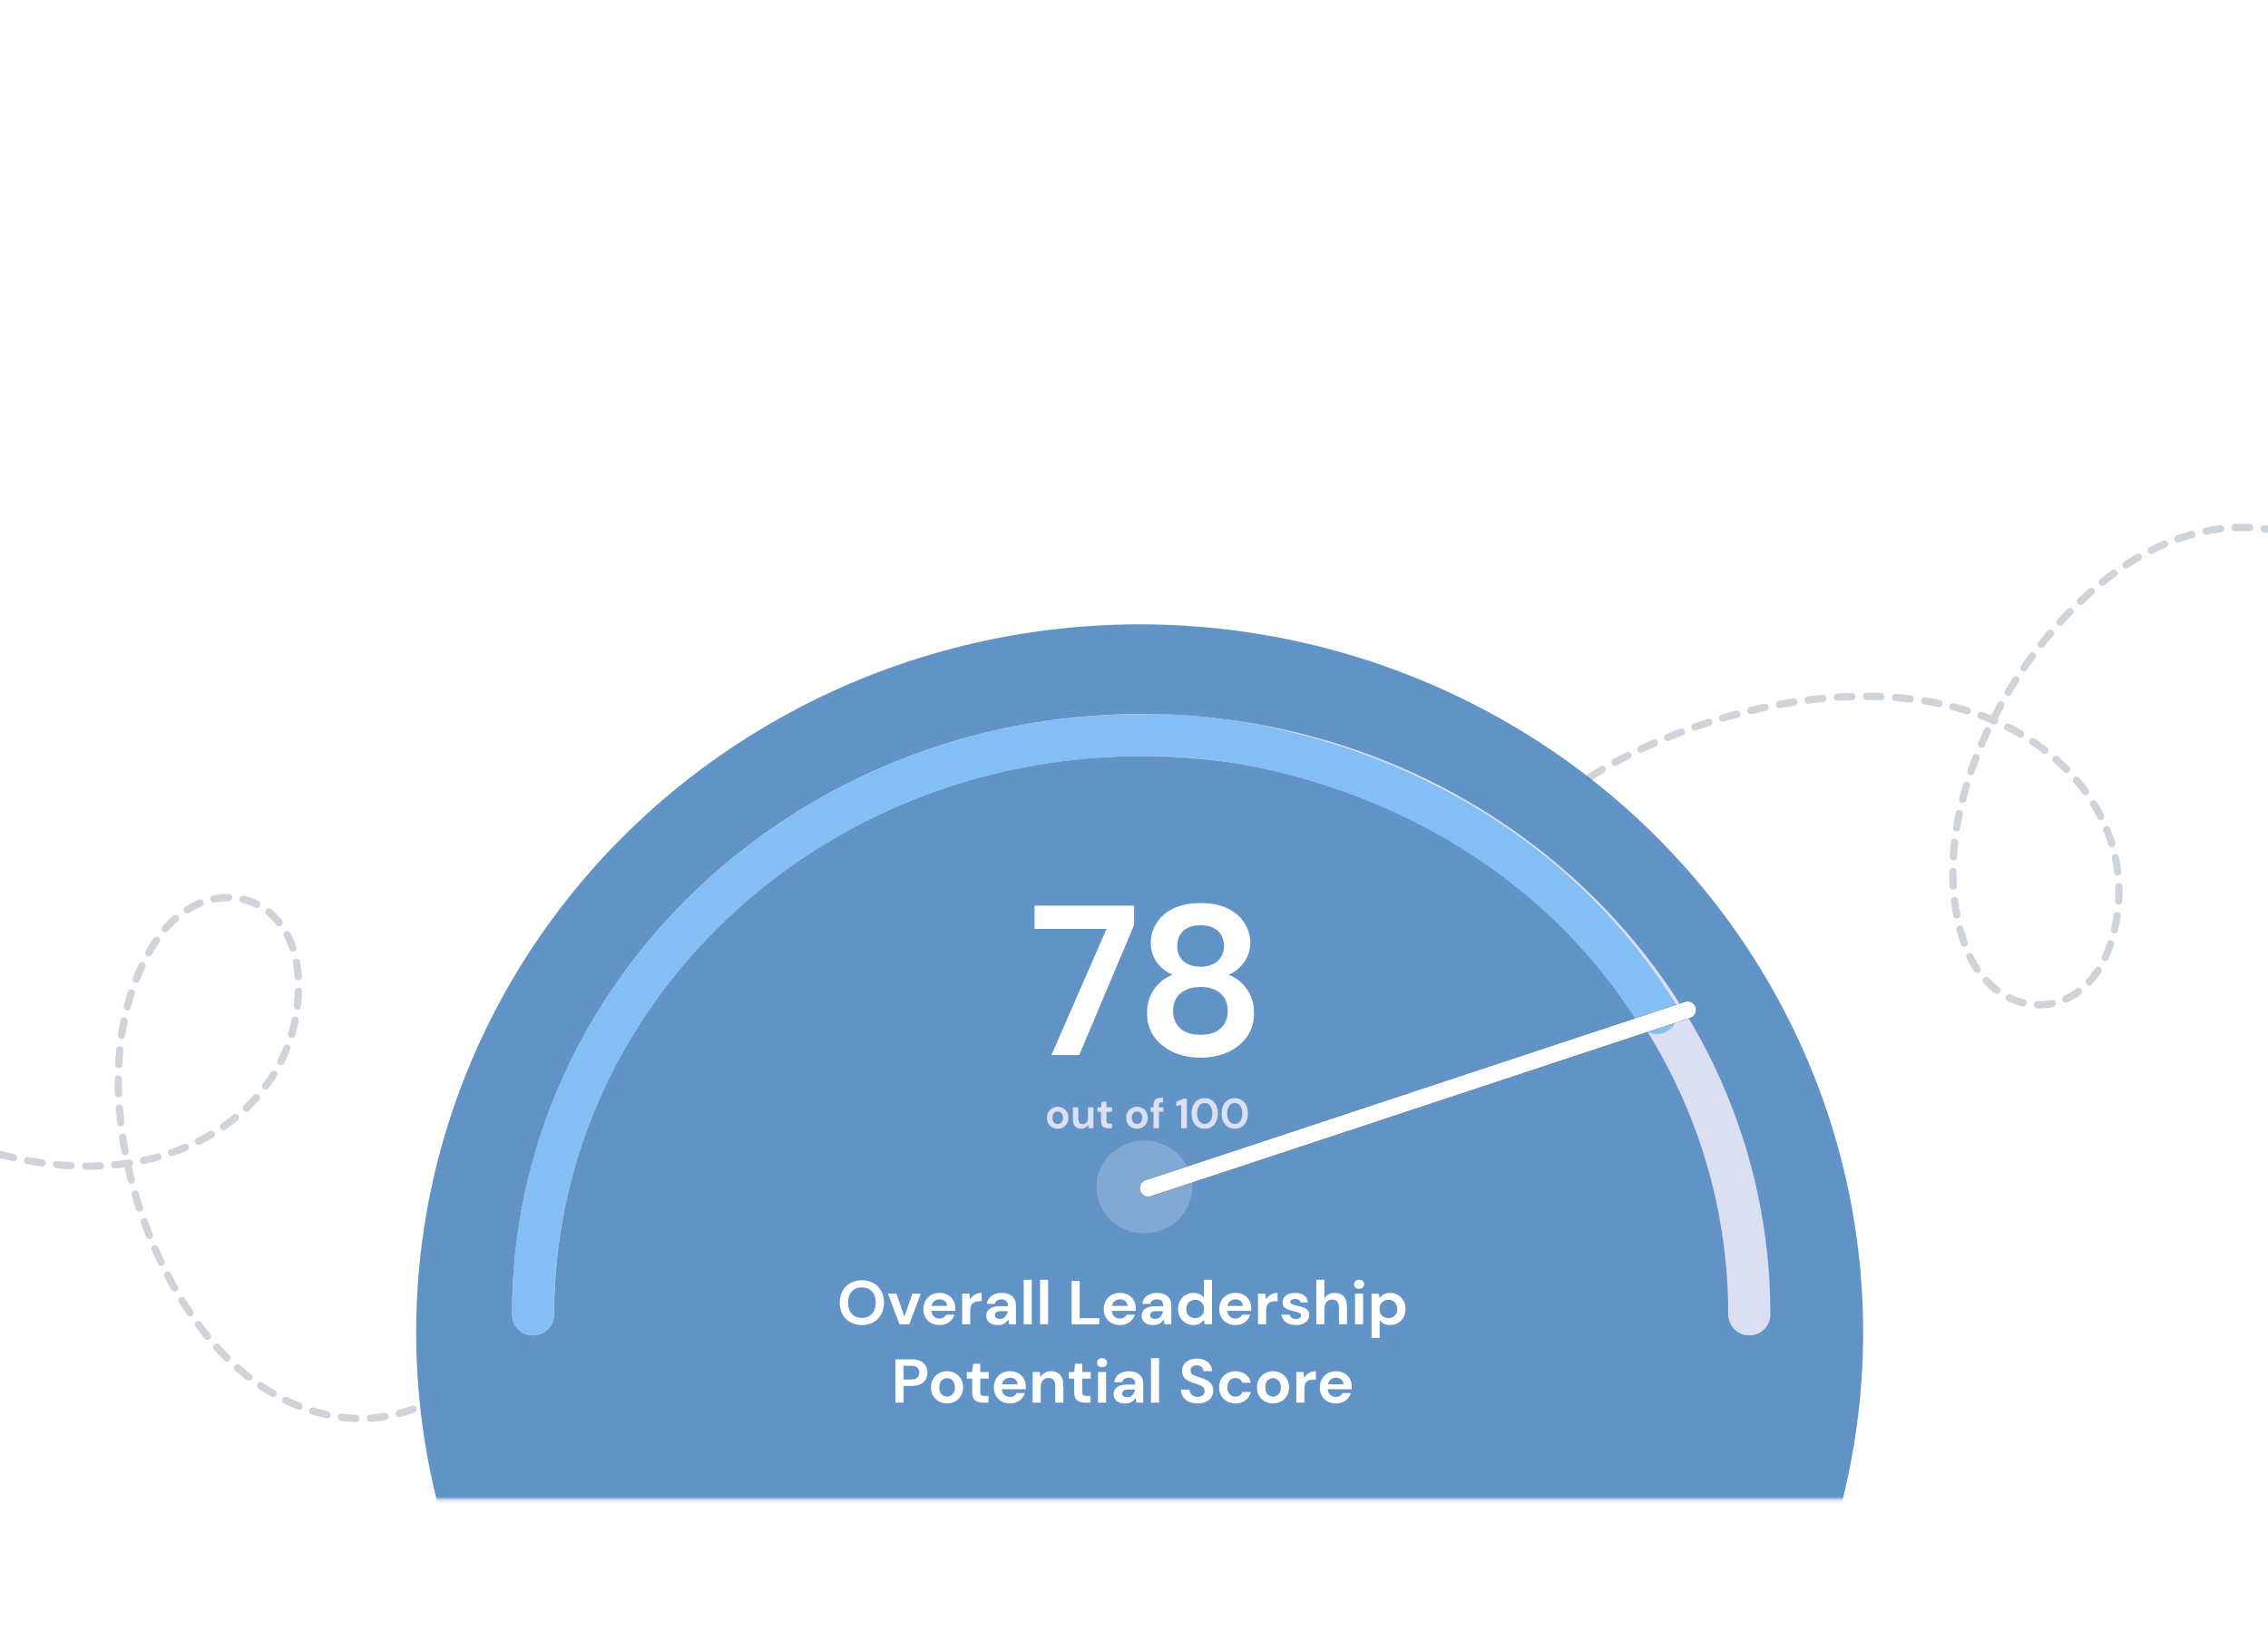 <svg width="622" height="450" fill="none" xmlns="http://www.w3.org/2000/svg">
<g clip-path="url(#clip0_2765_72892)">
<path d="M0 12C0 5.373 5.373 0 12 0H622V761H12C5.373 761 0 755.627 0 749V12Z" fill="white"/>
<mask id="mask0_2765_72892" style="mask-type:alpha" maskUnits="userSpaceOnUse" x="87" y="167" width="474" height="245">
<rect x="87" y="167" width="474" height="244.208" fill="#D9D9D9"/>
</mask>
<g mask="url(#mask0_2765_72892)">
<ellipse cx="312.553" cy="365.418" rx="198.419" ry="194.179" fill="#6293C6"/>
</g>
<path fill-rule="evenodd" clip-rule="evenodd" d="M312.977 207.375C223.802 207.375 151.982 276.181 151.982 360.493C151.982 363.681 149.394 366.266 146.201 366.266C143.009 366.266 140.42 363.681 140.42 360.493C140.42 269.298 217.936 195.829 312.977 195.829C408.018 195.829 485.533 269.298 485.533 360.493C485.533 363.681 482.945 366.266 479.752 366.266C476.56 366.266 473.972 363.681 473.972 360.493C473.972 276.181 402.151 207.375 312.977 207.375Z" fill="#DBDFF1"/>
<path fill-rule="evenodd" clip-rule="evenodd" d="M449.443 280.916C410.752 219.54 342.311 206.325 313.171 207.431L313.061 207.436H312.952C223.77 207.436 151.961 276.225 151.961 360.495C151.961 363.682 149.378 366.266 146.191 366.266C143.004 366.266 140.42 363.682 140.42 360.495C140.42 269.361 217.875 195.95 312.843 195.894C344.543 194.729 417.622 208.796 459.205 274.761C460.905 277.457 460.097 281.021 457.401 282.721C454.705 284.42 451.142 283.613 449.443 280.916Z" fill="#83BFF4"/>
<g filter="url(#filter0_d_2765_72892)">
<path d="M290.062 297.583C289.505 297.583 289.002 297.456 288.553 297.201C288.112 296.946 287.76 296.594 287.497 296.147C287.242 295.691 287.114 295.166 287.114 294.571C287.114 293.976 287.246 293.455 287.509 293.007C287.772 292.552 288.124 292.196 288.565 291.942C289.014 291.687 289.517 291.559 290.074 291.559C290.623 291.559 291.118 291.687 291.559 291.942C292.008 292.196 292.36 292.552 292.616 293.007C292.879 293.455 293.01 293.976 293.01 294.571C293.01 295.166 292.879 295.691 292.616 296.147C292.36 296.594 292.008 296.946 291.559 297.201C291.111 297.456 290.612 297.583 290.062 297.583ZM290.062 296.297C290.449 296.297 290.786 296.154 291.072 295.869C291.358 295.575 291.501 295.143 291.501 294.571C291.501 294 291.358 293.571 291.072 293.285C290.786 292.992 290.453 292.845 290.074 292.845C289.679 292.845 289.339 292.992 289.053 293.285C288.774 293.571 288.635 294 288.635 294.571C288.635 295.143 288.774 295.575 289.053 295.869C289.339 296.154 289.675 296.297 290.062 296.297Z" fill="#DBDFF1"/>
<path d="M296.497 297.583C295.778 297.583 295.221 297.359 294.826 296.911C294.439 296.463 294.246 295.807 294.246 294.942V291.698H295.72V294.803C295.72 295.297 295.82 295.675 296.021 295.938C296.223 296.201 296.54 296.332 296.973 296.332C297.383 296.332 297.72 296.185 297.983 295.892C298.254 295.598 298.389 295.189 298.389 294.664V291.698H299.875V297.444H298.563L298.447 296.471C298.269 296.811 298.01 297.081 297.67 297.282C297.337 297.483 296.946 297.583 296.497 297.583Z" fill="#DBDFF1"/>
<path d="M303.965 297.444C303.361 297.444 302.878 297.297 302.514 297.004C302.15 296.71 301.969 296.189 301.969 295.44V292.938H300.982V291.698H301.969L302.143 290.158H303.454V291.698H305.009V292.938H303.454V295.452C303.454 295.73 303.512 295.923 303.628 296.031C303.752 296.131 303.961 296.181 304.255 296.181H304.975V297.444H303.965Z" fill="#DBDFF1"/>
<path d="M311.813 297.583C311.256 297.583 310.753 297.456 310.304 297.201C309.863 296.946 309.511 296.594 309.248 296.147C308.992 295.691 308.865 295.166 308.865 294.571C308.865 293.976 308.996 293.455 309.259 293.007C309.522 292.552 309.875 292.196 310.316 291.942C310.764 291.687 311.267 291.559 311.824 291.559C312.374 291.559 312.869 291.687 313.31 291.942C313.759 292.196 314.111 292.552 314.366 293.007C314.629 293.455 314.761 293.976 314.761 294.571C314.761 295.166 314.629 295.691 314.366 296.147C314.111 296.594 313.759 296.946 313.31 297.201C312.861 297.456 312.362 297.583 311.813 297.583ZM311.813 296.297C312.2 296.297 312.536 296.154 312.823 295.869C313.109 295.575 313.252 295.143 313.252 294.571C313.252 294 313.109 293.571 312.823 293.285C312.536 292.992 312.204 292.845 311.824 292.845C311.43 292.845 311.089 292.992 310.803 293.285C310.524 293.571 310.385 294 310.385 294.571C310.385 295.143 310.524 295.575 310.803 295.869C311.089 296.154 311.426 296.297 311.813 296.297Z" fill="#DBDFF1"/>
<path d="M316.356 297.444V292.938H315.567V291.698H316.356V291.026C316.356 290.331 316.53 289.837 316.878 289.544C317.234 289.25 317.714 289.104 318.318 289.104H318.956V290.366H318.55C318.294 290.366 318.112 290.416 318.004 290.517C317.896 290.617 317.842 290.787 317.842 291.026V291.698H319.084V292.938H317.842V297.444H316.356Z" fill="#DBDFF1"/>
<path d="M323.943 297.444V291.026L322.608 291.339V290.204L324.569 289.335H325.486V297.444H323.943Z" fill="#DBDFF1"/>
<path d="M330.393 297.583C329.642 297.583 329 297.409 328.466 297.062C327.932 296.706 327.518 296.216 327.224 295.591C326.938 294.957 326.795 294.224 326.795 293.39C326.795 292.563 326.938 291.833 327.224 291.2C327.518 290.567 327.932 290.077 328.466 289.729C329 289.374 329.642 289.196 330.393 289.196C331.143 289.196 331.785 289.374 332.319 289.729C332.853 290.077 333.263 290.567 333.549 291.2C333.843 291.833 333.99 292.563 333.99 293.39C333.99 294.224 333.843 294.957 333.549 295.591C333.263 296.216 332.853 296.706 332.319 297.062C331.785 297.409 331.143 297.583 330.393 297.583ZM330.393 296.251C331.004 296.251 331.503 295.996 331.89 295.486C332.277 294.977 332.47 294.278 332.47 293.39C332.47 292.501 332.277 291.803 331.89 291.293C331.503 290.783 331.004 290.528 330.393 290.528C329.774 290.528 329.271 290.783 328.884 291.293C328.505 291.803 328.315 292.501 328.315 293.39C328.315 294.278 328.505 294.977 328.884 295.486C329.271 295.996 329.774 296.251 330.393 296.251Z" fill="#DBDFF1"/>
<path d="M338.633 297.583C337.882 297.583 337.24 297.409 336.706 297.062C336.172 296.706 335.758 296.216 335.464 295.591C335.178 294.957 335.035 294.224 335.035 293.39C335.035 292.563 335.178 291.833 335.464 291.2C335.758 290.567 336.172 290.077 336.706 289.729C337.24 289.374 337.882 289.196 338.633 289.196C339.383 289.196 340.025 289.374 340.559 289.729C341.093 290.077 341.503 290.567 341.789 291.2C342.084 291.833 342.231 292.563 342.231 293.39C342.231 294.224 342.084 294.957 341.789 295.591C341.503 296.216 341.093 296.706 340.559 297.062C340.025 297.409 339.383 297.583 338.633 297.583ZM338.633 296.251C339.244 296.251 339.743 295.996 340.13 295.486C340.517 294.977 340.71 294.278 340.71 293.39C340.71 292.501 340.517 291.803 340.13 291.293C339.743 290.783 339.244 290.528 338.633 290.528C338.014 290.528 337.511 290.783 337.124 291.293C336.745 291.803 336.555 292.501 336.555 293.39C336.555 294.278 336.745 294.977 337.124 295.486C337.511 295.996 338.014 296.251 338.633 296.251Z" fill="#DBDFF1"/>
<path d="M288.359 277.378L303.468 242.769H283.723V236.386H311.023V241.715L295.971 277.378H288.359Z" fill="white"/>
<path d="M329.275 278.081C326.527 278.081 324.047 277.593 321.834 276.617C319.621 275.602 317.847 274.177 316.511 272.342C315.214 270.507 314.566 268.379 314.566 265.959C314.566 263.46 315.195 261.274 316.454 259.4C317.752 257.526 319.45 256.179 321.548 255.36C319.717 254.54 318.267 253.369 317.198 251.846C316.13 250.284 315.596 248.547 315.596 246.634C315.596 244.682 316.111 242.886 317.141 241.247C318.171 239.568 319.698 238.221 321.72 237.206C323.78 236.191 326.299 235.684 329.275 235.684C332.251 235.684 334.75 236.191 336.772 237.206C338.795 238.221 340.321 239.568 341.351 241.247C342.381 242.886 342.896 244.682 342.896 246.634C342.896 248.508 342.343 250.245 341.237 251.846C340.168 253.408 338.737 254.579 336.944 255.36C339.081 256.179 340.779 257.526 342.038 259.4C343.297 261.274 343.927 263.46 343.927 265.959C343.927 268.379 343.278 270.507 341.981 272.342C340.683 274.177 338.909 275.602 336.658 276.617C334.445 277.593 331.984 278.081 329.275 278.081ZM329.275 253.134C331.259 253.134 332.823 252.607 333.968 251.553C335.113 250.499 335.685 249.152 335.685 247.513C335.685 245.717 335.113 244.311 333.968 243.296C332.861 242.281 331.297 241.774 329.275 241.774C327.214 241.774 325.631 242.281 324.524 243.296C323.418 244.311 322.864 245.717 322.864 247.513C322.864 249.191 323.418 250.558 324.524 251.612C325.669 252.627 327.252 253.134 329.275 253.134ZM329.275 271.815C331.717 271.815 333.567 271.21 334.826 270C336.086 268.75 336.715 267.189 336.715 265.315C336.715 263.246 336.047 261.625 334.712 260.454C333.415 259.283 331.602 258.698 329.275 258.698C326.947 258.698 325.097 259.283 323.723 260.454C322.388 261.625 321.72 263.246 321.72 265.315C321.72 267.189 322.349 268.75 323.609 270C324.906 271.21 326.795 271.815 329.275 271.815Z" fill="white"/>
</g>
<path d="M236.385 363.425C235.172 363.425 234.109 363.165 233.196 362.644C232.295 362.124 231.585 361.406 231.065 360.489C230.556 359.562 230.302 358.492 230.302 357.282C230.302 356.071 230.556 355.008 231.065 354.091C231.585 353.164 232.295 352.44 233.196 351.919C234.109 351.399 235.172 351.139 236.385 351.139C237.586 351.139 238.643 351.399 239.556 351.919C240.469 352.44 241.179 353.164 241.687 354.091C242.196 355.008 242.45 356.071 242.45 357.282C242.45 358.492 242.196 359.562 241.687 360.489C241.179 361.406 240.469 362.124 239.556 362.644C238.643 363.165 237.586 363.425 236.385 363.425ZM236.385 361.474C237.54 361.474 238.458 361.1 239.14 360.353C239.833 359.607 240.18 358.583 240.18 357.282C240.18 355.981 239.833 354.957 239.14 354.21C238.458 353.464 237.54 353.09 236.385 353.09C235.229 353.09 234.305 353.464 233.612 354.21C232.919 354.957 232.572 355.981 232.572 357.282C232.572 358.583 232.919 359.607 233.612 360.353C234.305 361.1 235.229 361.474 236.385 361.474Z" fill="white"/>
<path d="M246.679 363.221L243.525 354.804H245.847L248.03 361.168L250.214 354.804H252.536L249.365 363.221H246.679Z" fill="white"/>
<path d="M257.688 363.425C256.822 363.425 256.053 363.244 255.383 362.882C254.713 362.52 254.188 362.011 253.806 361.355C253.425 360.699 253.235 359.941 253.235 359.081C253.235 358.21 253.419 357.435 253.789 356.756C254.17 356.077 254.69 355.551 255.349 355.178C256.019 354.793 256.804 354.601 257.705 354.601C258.549 354.601 259.294 354.782 259.941 355.144C260.588 355.506 261.09 356.003 261.449 356.637C261.818 357.259 262.003 357.955 262.003 358.724C262.003 358.849 261.997 358.979 261.986 359.115C261.986 359.25 261.98 359.392 261.968 359.539H255.435C255.482 360.195 255.713 360.71 256.128 361.083C256.556 361.457 257.07 361.643 257.671 361.643C258.121 361.643 258.497 361.547 258.797 361.355C259.109 361.151 259.34 360.891 259.49 360.574H261.743C261.581 361.106 261.31 361.592 260.929 362.034C260.559 362.463 260.097 362.803 259.542 363.052C258.999 363.301 258.381 363.425 257.688 363.425ZM257.705 356.366C257.162 356.366 256.683 356.518 256.267 356.824C255.851 357.118 255.586 357.57 255.47 358.181H259.75C259.716 357.627 259.508 357.186 259.126 356.858C258.745 356.53 258.272 356.366 257.705 356.366Z" fill="white"/>
<path d="M263.869 363.221V354.804H265.844L266.052 356.382C266.364 355.839 266.786 355.41 267.317 355.093C267.86 354.765 268.496 354.601 269.223 354.601V356.892H268.6C268.114 356.892 267.681 356.965 267.3 357.112C266.919 357.259 266.618 357.514 266.399 357.876C266.191 358.238 266.087 358.741 266.087 359.386V363.221H263.869Z" fill="white"/>
<path d="M273.703 363.425C272.963 363.425 272.357 363.312 271.883 363.086C271.409 362.848 271.057 362.537 270.826 362.152C270.595 361.768 270.479 361.343 270.479 360.88C270.479 360.099 270.791 359.465 271.415 358.979C272.039 358.492 272.975 358.249 274.223 358.249H276.406V358.046C276.406 357.469 276.239 357.044 275.903 356.773C275.568 356.501 275.153 356.366 274.656 356.366C274.205 356.366 273.812 356.473 273.477 356.688C273.142 356.892 272.934 357.197 272.854 357.604H270.687C270.745 356.993 270.953 356.462 271.311 356.009C271.681 355.557 272.155 355.212 272.732 354.974C273.31 354.725 273.957 354.601 274.673 354.601C275.898 354.601 276.862 354.9 277.567 355.5C278.272 356.1 278.624 356.948 278.624 358.046V363.221H276.735L276.527 361.864C276.273 362.316 275.915 362.69 275.453 362.984C275.002 363.278 274.419 363.425 273.703 363.425ZM274.205 361.728C274.841 361.728 275.332 361.524 275.678 361.117C276.036 360.71 276.262 360.206 276.354 359.607H274.465C273.876 359.607 273.454 359.714 273.2 359.929C272.946 360.133 272.819 360.387 272.819 360.693C272.819 361.021 272.946 361.276 273.2 361.457C273.454 361.638 273.789 361.728 274.205 361.728Z" fill="white"/>
<path d="M280.741 363.221V351.003H282.959V363.221H280.741Z" fill="white"/>
<path d="M285.225 363.221V351.003H287.444V363.221H285.225Z" fill="white"/>
<path d="M293.891 363.221V351.342H296.109V361.524H301.481V363.221H293.891Z" fill="white"/>
<path d="M307.171 363.425C306.304 363.425 305.536 363.244 304.866 362.882C304.196 362.52 303.67 362.011 303.289 361.355C302.908 360.699 302.717 359.941 302.717 359.081C302.717 358.21 302.902 357.435 303.272 356.756C303.653 356.077 304.173 355.551 304.831 355.178C305.502 354.793 306.287 354.601 307.188 354.601C308.032 354.601 308.777 354.782 309.424 355.144C310.071 355.506 310.573 356.003 310.931 356.637C311.301 357.259 311.486 357.955 311.486 358.724C311.486 358.849 311.48 358.979 311.469 359.115C311.469 359.25 311.463 359.392 311.451 359.539H304.918C304.964 360.195 305.195 360.71 305.611 361.083C306.039 361.457 306.553 361.643 307.154 361.643C307.604 361.643 307.98 361.547 308.28 361.355C308.592 361.151 308.823 360.891 308.973 360.574H311.226C311.064 361.106 310.793 361.592 310.411 362.034C310.042 362.463 309.58 362.803 309.025 363.052C308.482 363.301 307.864 363.425 307.171 363.425ZM307.188 356.366C306.645 356.366 306.166 356.518 305.75 356.824C305.334 357.118 305.068 357.57 304.953 358.181H309.233C309.198 357.627 308.99 357.186 308.609 356.858C308.228 356.53 307.754 356.366 307.188 356.366Z" fill="white"/>
<path d="M316.315 363.425C315.575 363.425 314.969 363.312 314.495 363.086C314.022 362.848 313.669 362.537 313.438 362.152C313.207 361.768 313.092 361.343 313.092 360.88C313.092 360.099 313.403 359.465 314.027 358.979C314.651 358.492 315.587 358.249 316.835 358.249H319.018V358.046C319.018 357.469 318.851 357.044 318.516 356.773C318.181 356.501 317.765 356.366 317.268 356.366C316.817 356.366 316.425 356.473 316.089 356.688C315.754 356.892 315.547 357.197 315.466 357.604H313.299C313.357 356.993 313.565 356.462 313.923 356.009C314.293 355.557 314.767 355.212 315.344 354.974C315.922 354.725 316.569 354.601 317.285 354.601C318.51 354.601 319.474 354.9 320.179 355.5C320.884 356.1 321.236 356.948 321.236 358.046V363.221H319.347L319.139 361.864C318.885 362.316 318.527 362.69 318.065 362.984C317.614 363.278 317.031 363.425 316.315 363.425ZM316.817 361.728C317.453 361.728 317.944 361.524 318.29 361.117C318.648 360.71 318.874 360.206 318.966 359.607H317.077C316.488 359.607 316.066 359.714 315.812 359.929C315.558 360.133 315.431 360.387 315.431 360.693C315.431 361.021 315.558 361.276 315.812 361.457C316.066 361.638 316.401 361.728 316.817 361.728Z" fill="white"/>
<path d="M327.304 363.425C326.495 363.425 325.773 363.233 325.138 362.848C324.502 362.463 324 361.937 323.63 361.27C323.261 360.602 323.076 359.844 323.076 358.996C323.076 358.147 323.261 357.395 323.63 356.739C324 356.071 324.502 355.551 325.138 355.178C325.773 354.793 326.495 354.601 327.304 354.601C327.951 354.601 328.517 354.719 329.002 354.957C329.487 355.195 329.88 355.528 330.181 355.958V351.003H332.399V363.221H330.423L330.181 362.017C329.903 362.39 329.534 362.718 329.072 363.001C328.621 363.284 328.032 363.425 327.304 363.425ZM327.772 361.524C328.488 361.524 329.072 361.293 329.522 360.829C329.984 360.353 330.215 359.748 330.215 359.013C330.215 358.277 329.984 357.678 329.522 357.214C329.072 356.739 328.488 356.501 327.772 356.501C327.067 356.501 326.484 356.733 326.022 357.197C325.56 357.661 325.328 358.261 325.328 358.996C325.328 359.731 325.56 360.337 326.022 360.812C326.484 361.287 327.067 361.524 327.772 361.524Z" fill="white"/>
<path d="M338.834 363.425C337.967 363.425 337.199 363.244 336.529 362.882C335.859 362.52 335.333 362.011 334.952 361.355C334.571 360.699 334.38 359.941 334.38 359.081C334.38 358.21 334.565 357.435 334.935 356.756C335.316 356.077 335.836 355.551 336.494 355.178C337.164 354.793 337.95 354.601 338.851 354.601C339.695 354.601 340.44 354.782 341.087 355.144C341.734 355.506 342.236 356.003 342.594 356.637C342.964 357.259 343.149 357.955 343.149 358.724C343.149 358.849 343.143 358.979 343.131 359.115C343.131 359.25 343.126 359.392 343.114 359.539H336.581C336.627 360.195 336.858 360.71 337.274 361.083C337.702 361.457 338.216 361.643 338.817 361.643C339.267 361.643 339.643 361.547 339.943 361.355C340.255 361.151 340.486 360.891 340.636 360.574H342.889C342.727 361.106 342.456 361.592 342.074 362.034C341.705 362.463 341.243 362.803 340.688 363.052C340.145 363.301 339.527 363.425 338.834 363.425ZM338.851 356.366C338.308 356.366 337.829 356.518 337.413 356.824C336.997 357.118 336.731 357.57 336.616 358.181H340.896C340.861 357.627 340.653 357.186 340.272 356.858C339.891 356.53 339.417 356.366 338.851 356.366Z" fill="white"/>
<path d="M345.014 363.221V354.804H346.99L347.198 356.382C347.51 355.839 347.931 355.41 348.463 355.093C349.006 354.765 349.641 354.601 350.369 354.601V356.892H349.745C349.26 356.892 348.827 356.965 348.446 357.112C348.064 357.259 347.764 357.514 347.544 357.876C347.336 358.238 347.233 358.741 347.233 359.386V363.221H345.014Z" fill="white"/>
<path d="M355.438 363.425C354.675 363.425 354.005 363.306 353.427 363.069C352.85 362.82 352.388 362.48 352.041 362.051C351.694 361.621 351.487 361.123 351.417 360.557H353.653C353.722 360.885 353.907 361.168 354.207 361.406C354.519 361.632 354.918 361.745 355.403 361.745C355.888 361.745 356.241 361.649 356.46 361.457C356.691 361.264 356.807 361.044 356.807 360.795C356.807 360.433 356.645 360.189 356.321 360.065C355.998 359.929 355.547 359.799 354.97 359.675C354.6 359.595 354.225 359.499 353.843 359.386C353.462 359.273 353.11 359.132 352.786 358.962C352.474 358.781 352.22 358.555 352.024 358.283C351.827 358 351.729 357.655 351.729 357.248C351.729 356.501 352.03 355.873 352.63 355.364C353.243 354.855 354.097 354.601 355.195 354.601C356.212 354.601 357.02 354.833 357.621 355.296C358.233 355.76 358.597 356.399 358.713 357.214H356.616C356.489 356.592 356.009 356.281 355.178 356.281C354.762 356.281 354.438 356.36 354.207 356.518C353.988 356.677 353.878 356.875 353.878 357.112C353.878 357.361 354.045 357.559 354.381 357.706C354.716 357.853 355.16 357.989 355.715 358.113C356.316 358.249 356.864 358.402 357.361 358.572C357.869 358.73 358.274 358.973 358.574 359.301C358.875 359.618 359.025 360.076 359.025 360.676C359.036 361.196 358.898 361.666 358.609 362.084C358.32 362.503 357.904 362.831 357.361 363.069C356.818 363.306 356.177 363.425 355.438 363.425Z" fill="white"/>
<path d="M360.99 363.221V351.003H363.208V356.094C363.497 355.63 363.884 355.268 364.369 355.008C364.866 354.736 365.432 354.601 366.067 354.601C367.13 354.601 367.95 354.929 368.528 355.585C369.117 356.241 369.412 357.203 369.412 358.47V363.221H367.211V358.673C367.211 357.949 367.061 357.395 366.76 357.01C366.471 356.626 366.009 356.433 365.374 356.433C364.75 356.433 364.23 356.648 363.814 357.078C363.41 357.508 363.208 358.108 363.208 358.877V363.221H360.99Z" fill="white"/>
<path d="M372.728 353.498C372.324 353.498 371.989 353.379 371.723 353.141C371.469 352.904 371.342 352.604 371.342 352.242C371.342 351.88 371.469 351.586 371.723 351.359C371.989 351.122 372.324 351.003 372.728 351.003C373.133 351.003 373.462 351.122 373.716 351.359C373.982 351.586 374.115 351.88 374.115 352.242C374.115 352.604 373.982 352.904 373.716 353.141C373.462 353.379 373.133 353.498 372.728 353.498ZM371.619 363.221V354.804H373.837V363.221H371.619Z" fill="white"/>
<path d="M376.153 366.955V354.804H378.128L378.371 356.009C378.648 355.636 379.012 355.308 379.463 355.025C379.925 354.742 380.52 354.601 381.247 354.601C382.056 354.601 382.778 354.793 383.414 355.178C384.049 355.562 384.552 356.088 384.921 356.756C385.291 357.423 385.476 358.181 385.476 359.03C385.476 359.878 385.291 360.636 384.921 361.304C384.552 361.96 384.049 362.48 383.414 362.865C382.778 363.238 382.056 363.425 381.247 363.425C380.6 363.425 380.034 363.306 379.549 363.069C379.064 362.831 378.671 362.497 378.371 362.067V366.955H376.153ZM380.78 361.524C381.484 361.524 382.068 361.293 382.53 360.829C382.992 360.365 383.223 359.765 383.223 359.03C383.223 358.294 382.992 357.689 382.53 357.214C382.068 356.739 381.484 356.501 380.78 356.501C380.063 356.501 379.474 356.739 379.012 357.214C378.561 357.678 378.336 358.277 378.336 359.013C378.336 359.748 378.561 360.353 379.012 360.829C379.474 361.293 380.063 361.524 380.78 361.524Z" fill="white"/>
<path d="M245.568 384.717V372.838H250.056C251.026 372.838 251.829 372.996 252.465 373.313C253.1 373.63 253.574 374.065 253.886 374.62C254.198 375.174 254.354 375.796 254.354 376.486C254.354 377.143 254.203 377.748 253.903 378.302C253.603 378.845 253.135 379.287 252.499 379.626C251.864 379.954 251.049 380.118 250.056 380.118H247.786V384.717H245.568ZM247.786 378.353H249.917C250.691 378.353 251.246 378.189 251.581 377.861C251.927 377.522 252.101 377.063 252.101 376.486C252.101 375.898 251.927 375.44 251.581 375.112C251.246 374.772 250.691 374.603 249.917 374.603H247.786V378.353Z" fill="white"/>
<path d="M259.726 384.921C258.894 384.921 258.143 384.734 257.473 384.361C256.815 383.987 256.289 383.473 255.896 382.816C255.515 382.149 255.325 381.38 255.325 380.508C255.325 379.637 255.521 378.874 255.914 378.217C256.306 377.55 256.832 377.03 257.491 376.656C258.161 376.283 258.912 376.096 259.743 376.096C260.564 376.096 261.303 376.283 261.962 376.656C262.632 377.03 263.157 377.55 263.539 378.217C263.931 378.874 264.128 379.637 264.128 380.508C264.128 381.38 263.931 382.149 263.539 382.816C263.157 383.473 262.632 383.987 261.962 384.361C261.292 384.734 260.546 384.921 259.726 384.921ZM259.726 383.037C260.304 383.037 260.806 382.828 261.234 382.409C261.661 381.979 261.875 381.346 261.875 380.508C261.875 379.671 261.661 379.043 261.234 378.625C260.806 378.195 260.31 377.98 259.743 377.98C259.154 377.98 258.646 378.195 258.218 378.625C257.803 379.043 257.595 379.671 257.595 380.508C257.595 381.346 257.803 381.979 258.218 382.409C258.646 382.828 259.148 383.037 259.726 383.037Z" fill="white"/>
<path d="M269.602 384.717C268.701 384.717 267.979 384.502 267.436 384.072C266.893 383.642 266.622 382.879 266.622 381.781V378.116H265.149V376.3H266.622L266.882 374.043H268.84V376.3H271.162V378.116H268.84V381.798C268.84 382.205 268.926 382.488 269.1 382.647C269.285 382.794 269.596 382.867 270.035 382.867H271.11V384.717H269.602Z" fill="white"/>
<path d="M277.023 384.921C276.156 384.921 275.388 384.74 274.718 384.378C274.048 384.016 273.522 383.506 273.141 382.85C272.76 382.194 272.569 381.436 272.569 380.576C272.569 379.705 272.754 378.93 273.124 378.251C273.505 377.573 274.025 377.046 274.683 376.673C275.353 376.288 276.139 376.096 277.04 376.096C277.883 376.096 278.628 376.277 279.275 376.639C279.922 377.001 280.425 377.499 280.783 378.133C281.153 378.755 281.338 379.451 281.338 380.22C281.338 380.344 281.332 380.474 281.32 380.61C281.32 380.746 281.314 380.887 281.303 381.034H274.77C274.816 381.691 275.047 382.205 275.463 382.579C275.89 382.952 276.405 383.139 277.005 383.139C277.456 383.139 277.831 383.043 278.132 382.85C278.444 382.647 278.675 382.386 278.825 382.07H281.078C280.916 382.601 280.644 383.088 280.263 383.529C279.893 383.959 279.431 384.298 278.877 384.547C278.334 384.796 277.716 384.921 277.023 384.921ZM277.04 377.861C276.497 377.861 276.018 378.014 275.602 378.319C275.186 378.613 274.92 379.066 274.804 379.677H279.085C279.05 379.122 278.842 378.681 278.461 378.353C278.08 378.025 277.606 377.861 277.04 377.861Z" fill="white"/>
<path d="M283.203 384.717V376.3H285.161L285.335 377.725C285.6 377.227 285.982 376.832 286.478 376.537C286.987 376.243 287.582 376.096 288.263 376.096C289.326 376.096 290.152 376.424 290.741 377.08C291.331 377.737 291.625 378.698 291.625 379.965V384.717H289.407V380.169C289.407 379.445 289.257 378.891 288.956 378.506C288.656 378.121 288.188 377.929 287.553 377.929C286.929 377.929 286.415 378.144 286.01 378.574C285.618 379.004 285.421 379.603 285.421 380.373V384.717H283.203Z" fill="white"/>
<path d="M297.576 384.717C296.675 384.717 295.953 384.502 295.41 384.072C294.867 383.642 294.595 382.879 294.595 381.781V378.116H293.122V376.3H294.595L294.855 374.043H296.813V376.3H299.136V378.116H296.813V381.798C296.813 382.205 296.9 382.488 297.073 382.647C297.258 382.794 297.57 382.867 298.009 382.867H299.084V384.717H297.576Z" fill="white"/>
<path d="M302.236 374.993C301.831 374.993 301.496 374.874 301.231 374.637C300.976 374.399 300.849 374.099 300.849 373.737C300.849 373.375 300.976 373.081 301.231 372.855C301.496 372.617 301.831 372.498 302.236 372.498C302.64 372.498 302.969 372.617 303.223 372.855C303.489 373.081 303.622 373.375 303.622 373.737C303.622 374.099 303.489 374.399 303.223 374.637C302.969 374.874 302.64 374.993 302.236 374.993ZM301.127 384.717V376.3H303.345V384.717H301.127Z" fill="white"/>
<path d="M308.623 384.921C307.884 384.921 307.277 384.808 306.804 384.581C306.33 384.344 305.978 384.033 305.747 383.648C305.516 383.263 305.4 382.839 305.4 382.375C305.4 381.594 305.712 380.961 306.336 380.474C306.96 379.988 307.895 379.745 309.143 379.745H311.327V379.541C311.327 378.964 311.159 378.54 310.824 378.268C310.489 377.997 310.073 377.861 309.576 377.861C309.126 377.861 308.733 377.969 308.398 378.183C308.063 378.387 307.855 378.693 307.774 379.1H305.608C305.666 378.489 305.874 377.957 306.232 377.505C306.602 377.052 307.075 376.707 307.653 376.469C308.23 376.221 308.877 376.096 309.594 376.096C310.818 376.096 311.783 376.396 312.488 376.996C313.192 377.595 313.545 378.444 313.545 379.541V384.717H311.656L311.448 383.359C311.194 383.812 310.836 384.185 310.374 384.479C309.923 384.774 309.34 384.921 308.623 384.921ZM309.126 383.224C309.761 383.224 310.252 383.02 310.599 382.613C310.957 382.205 311.182 381.702 311.275 381.102H309.386C308.797 381.102 308.375 381.21 308.121 381.425C307.867 381.628 307.739 381.883 307.739 382.188C307.739 382.517 307.867 382.771 308.121 382.952C308.375 383.133 308.71 383.224 309.126 383.224Z" fill="white"/>
<path d="M315.661 384.717V372.498H317.88V384.717H315.661Z" fill="white"/>
<path d="M328.469 384.921C327.579 384.921 326.794 384.774 326.112 384.479C325.431 384.174 324.893 383.744 324.501 383.19C324.108 382.624 323.906 381.94 323.894 381.136H326.233C326.257 381.691 326.459 382.16 326.84 382.545C327.233 382.918 327.77 383.105 328.452 383.105C329.041 383.105 329.509 382.969 329.855 382.698C330.202 382.415 330.375 382.041 330.375 381.578C330.375 381.091 330.219 380.712 329.907 380.441C329.607 380.169 329.203 379.948 328.694 379.779C328.186 379.609 327.643 379.428 327.065 379.236C326.129 378.919 325.413 378.512 324.916 378.014C324.431 377.516 324.189 376.854 324.189 376.028C324.177 375.327 324.345 374.727 324.691 374.229C325.049 373.72 325.535 373.33 326.147 373.058C326.759 372.776 327.464 372.634 328.261 372.634C329.07 372.634 329.78 372.776 330.392 373.058C331.016 373.341 331.502 373.737 331.848 374.246C332.206 374.756 332.397 375.361 332.42 376.062H330.046C330.034 375.644 329.867 375.276 329.543 374.959C329.231 374.631 328.792 374.467 328.226 374.467C327.741 374.456 327.331 374.574 326.996 374.823C326.672 375.061 326.511 375.412 326.511 375.876C326.511 376.272 326.638 376.588 326.892 376.826C327.146 377.052 327.493 377.244 327.932 377.403C328.371 377.561 328.873 377.731 329.439 377.912C330.04 378.116 330.589 378.353 331.086 378.625C331.582 378.896 331.981 379.258 332.281 379.711C332.582 380.152 332.732 380.723 332.732 381.425C332.732 382.047 332.57 382.624 332.247 383.156C331.923 383.687 331.444 384.117 330.808 384.445C330.173 384.762 329.393 384.921 328.469 384.921Z" fill="white"/>
<path d="M338.826 384.921C337.948 384.921 337.174 384.734 336.504 384.361C335.834 383.987 335.303 383.467 334.91 382.799C334.529 382.132 334.338 381.368 334.338 380.508C334.338 379.649 334.529 378.885 334.91 378.217C335.303 377.55 335.834 377.03 336.504 376.656C337.174 376.283 337.948 376.096 338.826 376.096C339.924 376.096 340.848 376.379 341.599 376.945C342.35 377.499 342.829 378.268 343.037 379.253H340.698C340.582 378.845 340.351 378.529 340.005 378.302C339.67 378.065 339.271 377.946 338.809 377.946C338.197 377.946 337.677 378.172 337.249 378.625C336.822 379.077 336.608 379.705 336.608 380.508C336.608 381.312 336.822 381.94 337.249 382.392C337.677 382.845 338.197 383.071 338.809 383.071C339.271 383.071 339.67 382.958 340.005 382.731C340.351 382.505 340.582 382.183 340.698 381.764H343.037C342.829 382.715 342.35 383.478 341.599 384.055C340.848 384.632 339.924 384.921 338.826 384.921Z" fill="white"/>
<path d="M349.13 384.921C348.298 384.921 347.548 384.734 346.877 384.361C346.219 383.987 345.693 383.473 345.301 382.816C344.919 382.149 344.729 381.38 344.729 380.508C344.729 379.637 344.925 378.874 345.318 378.217C345.711 377.55 346.236 377.03 346.895 376.656C347.565 376.283 348.316 376.096 349.148 376.096C349.968 376.096 350.707 376.283 351.366 376.656C352.036 377.03 352.561 377.55 352.943 378.217C353.335 378.874 353.532 379.637 353.532 380.508C353.532 381.38 353.335 382.149 352.943 382.816C352.561 383.473 352.036 383.987 351.366 384.361C350.696 384.734 349.951 384.921 349.13 384.921ZM349.13 383.037C349.708 383.037 350.21 382.828 350.638 382.409C351.065 381.979 351.279 381.346 351.279 380.508C351.279 379.671 351.065 379.043 350.638 378.625C350.21 378.195 349.714 377.98 349.148 377.98C348.558 377.98 348.05 378.195 347.623 378.625C347.207 379.043 346.999 379.671 346.999 380.508C346.999 381.346 347.207 381.979 347.623 382.409C348.05 382.828 348.553 383.037 349.13 383.037Z" fill="white"/>
<path d="M355.515 384.717V376.3H357.491L357.699 377.878C358.01 377.335 358.432 376.905 358.964 376.588C359.507 376.26 360.142 376.096 360.87 376.096V378.387H360.246C359.761 378.387 359.328 378.461 358.946 378.608C358.565 378.755 358.265 379.009 358.045 379.371C357.837 379.733 357.733 380.237 357.733 380.882V384.717H355.515Z" fill="white"/>
<path d="M366.41 384.921C365.543 384.921 364.775 384.74 364.105 384.378C363.435 384.016 362.909 383.506 362.528 382.85C362.147 382.194 361.956 381.436 361.956 380.576C361.956 379.705 362.141 378.93 362.511 378.251C362.892 377.573 363.412 377.046 364.07 376.673C364.74 376.288 365.526 376.096 366.427 376.096C367.271 376.096 368.016 376.277 368.663 376.639C369.31 377.001 369.812 377.499 370.17 378.133C370.54 378.755 370.725 379.451 370.725 380.22C370.725 380.344 370.719 380.474 370.707 380.61C370.707 380.746 370.702 380.887 370.69 381.034H364.157C364.203 381.691 364.434 382.205 364.85 382.579C365.278 382.952 365.792 383.139 366.393 383.139C366.843 383.139 367.219 383.043 367.519 382.85C367.831 382.647 368.062 382.386 368.212 382.07H370.465C370.303 382.601 370.032 383.088 369.65 383.529C369.281 383.959 368.819 384.298 368.264 384.547C367.721 384.796 367.103 384.921 366.41 384.921ZM366.427 377.861C365.884 377.861 365.405 378.014 364.989 378.319C364.573 378.613 364.307 379.066 364.192 379.677H368.472C368.437 379.122 368.229 378.681 367.848 378.353C367.467 378.025 366.993 377.861 366.427 377.861Z" fill="white"/>
<path d="M326.968 325.565C326.968 332.589 321.083 338.284 313.825 338.284C306.566 338.284 300.682 332.589 300.682 325.565C300.682 318.54 306.566 312.846 313.825 312.846C321.083 312.846 326.968 318.54 326.968 325.565Z" fill="white" fill-opacity="0.2"/>
<path fill-rule="evenodd" clip-rule="evenodd" d="M465.025 276.244C465.423 277.452 464.76 278.757 463.543 279.159L315.631 328.074C314.415 328.477 313.106 327.824 312.708 326.616C312.31 325.408 312.973 324.103 314.19 323.701L462.102 274.785C463.318 274.383 464.627 275.036 465.025 276.244Z" fill="black"/>
<path fill-rule="evenodd" clip-rule="evenodd" d="M465.025 276.244C465.423 277.452 464.76 278.757 463.543 279.159L315.631 328.074C314.415 328.477 313.106 327.824 312.708 326.616C312.31 325.408 312.973 324.103 314.19 323.701L462.102 274.785C463.318 274.383 464.627 275.036 465.025 276.244Z" fill="white"/>
<path d="M-68 275.929C-38.589 307.131 16.768 333.356 56.046 312.209C71.889 303.671 82.69 287.923 81.792 268.397C80.662 243.727 55.877 238.723 43.005 257.751C21.858 289.004 35.083 342.958 59.95 370.056C74.32 385.716 94.871 393.79 114.207 386.137" stroke="#5E6C84" stroke-opacity="0.3" stroke-width="2" stroke-miterlimit="10" stroke-linecap="round" stroke-dasharray="4 4"/>
<path d="M436 213.102C472.369 190.389 532.57 179.076 565.192 209.502C578.349 221.783 584.798 239.758 578.972 258.416C571.616 281.99 546.373 280.538 538.753 258.865C526.233 223.268 552.722 174.439 583.654 154.542C601.529 143.044 623.457 140.451 640.217 152.762" stroke="#5E6C84" stroke-opacity="0.3" stroke-width="2" stroke-miterlimit="10" stroke-linecap="round" stroke-dasharray="4 4"/>
</g>
<defs>
<filter id="filter0_d_2765_72892" x="259.723" y="223.684" width="108.204" height="109.899" filterUnits="userSpaceOnUse" color-interpolation-filters="sRGB">
<feFlood flood-opacity="0" result="BackgroundImageFix"/>
<feColorMatrix in="SourceAlpha" type="matrix" values="0 0 0 0 0 0 0 0 0 0 0 0 0 0 0 0 0 0 127 0" result="hardAlpha"/>
<feOffset dy="12"/>
<feGaussianBlur stdDeviation="12"/>
<feComposite in2="hardAlpha" operator="out"/>
<feColorMatrix type="matrix" values="0 0 0 0 0.569 0 0 0 0 0.62 0 0 0 0 0.671 0 0 0 0.12 0"/>
<feBlend mode="normal" in2="BackgroundImageFix" result="effect1_dropShadow_2765_72892"/>
<feBlend mode="normal" in="SourceGraphic" in2="effect1_dropShadow_2765_72892" result="shape"/>
</filter>
<clipPath id="clip0_2765_72892">
<path d="M0 12C0 5.373 5.373 0 12 0H622V761H12C5.373 761 0 755.627 0 749V12Z" fill="white"/>
</clipPath>
</defs>
</svg>
